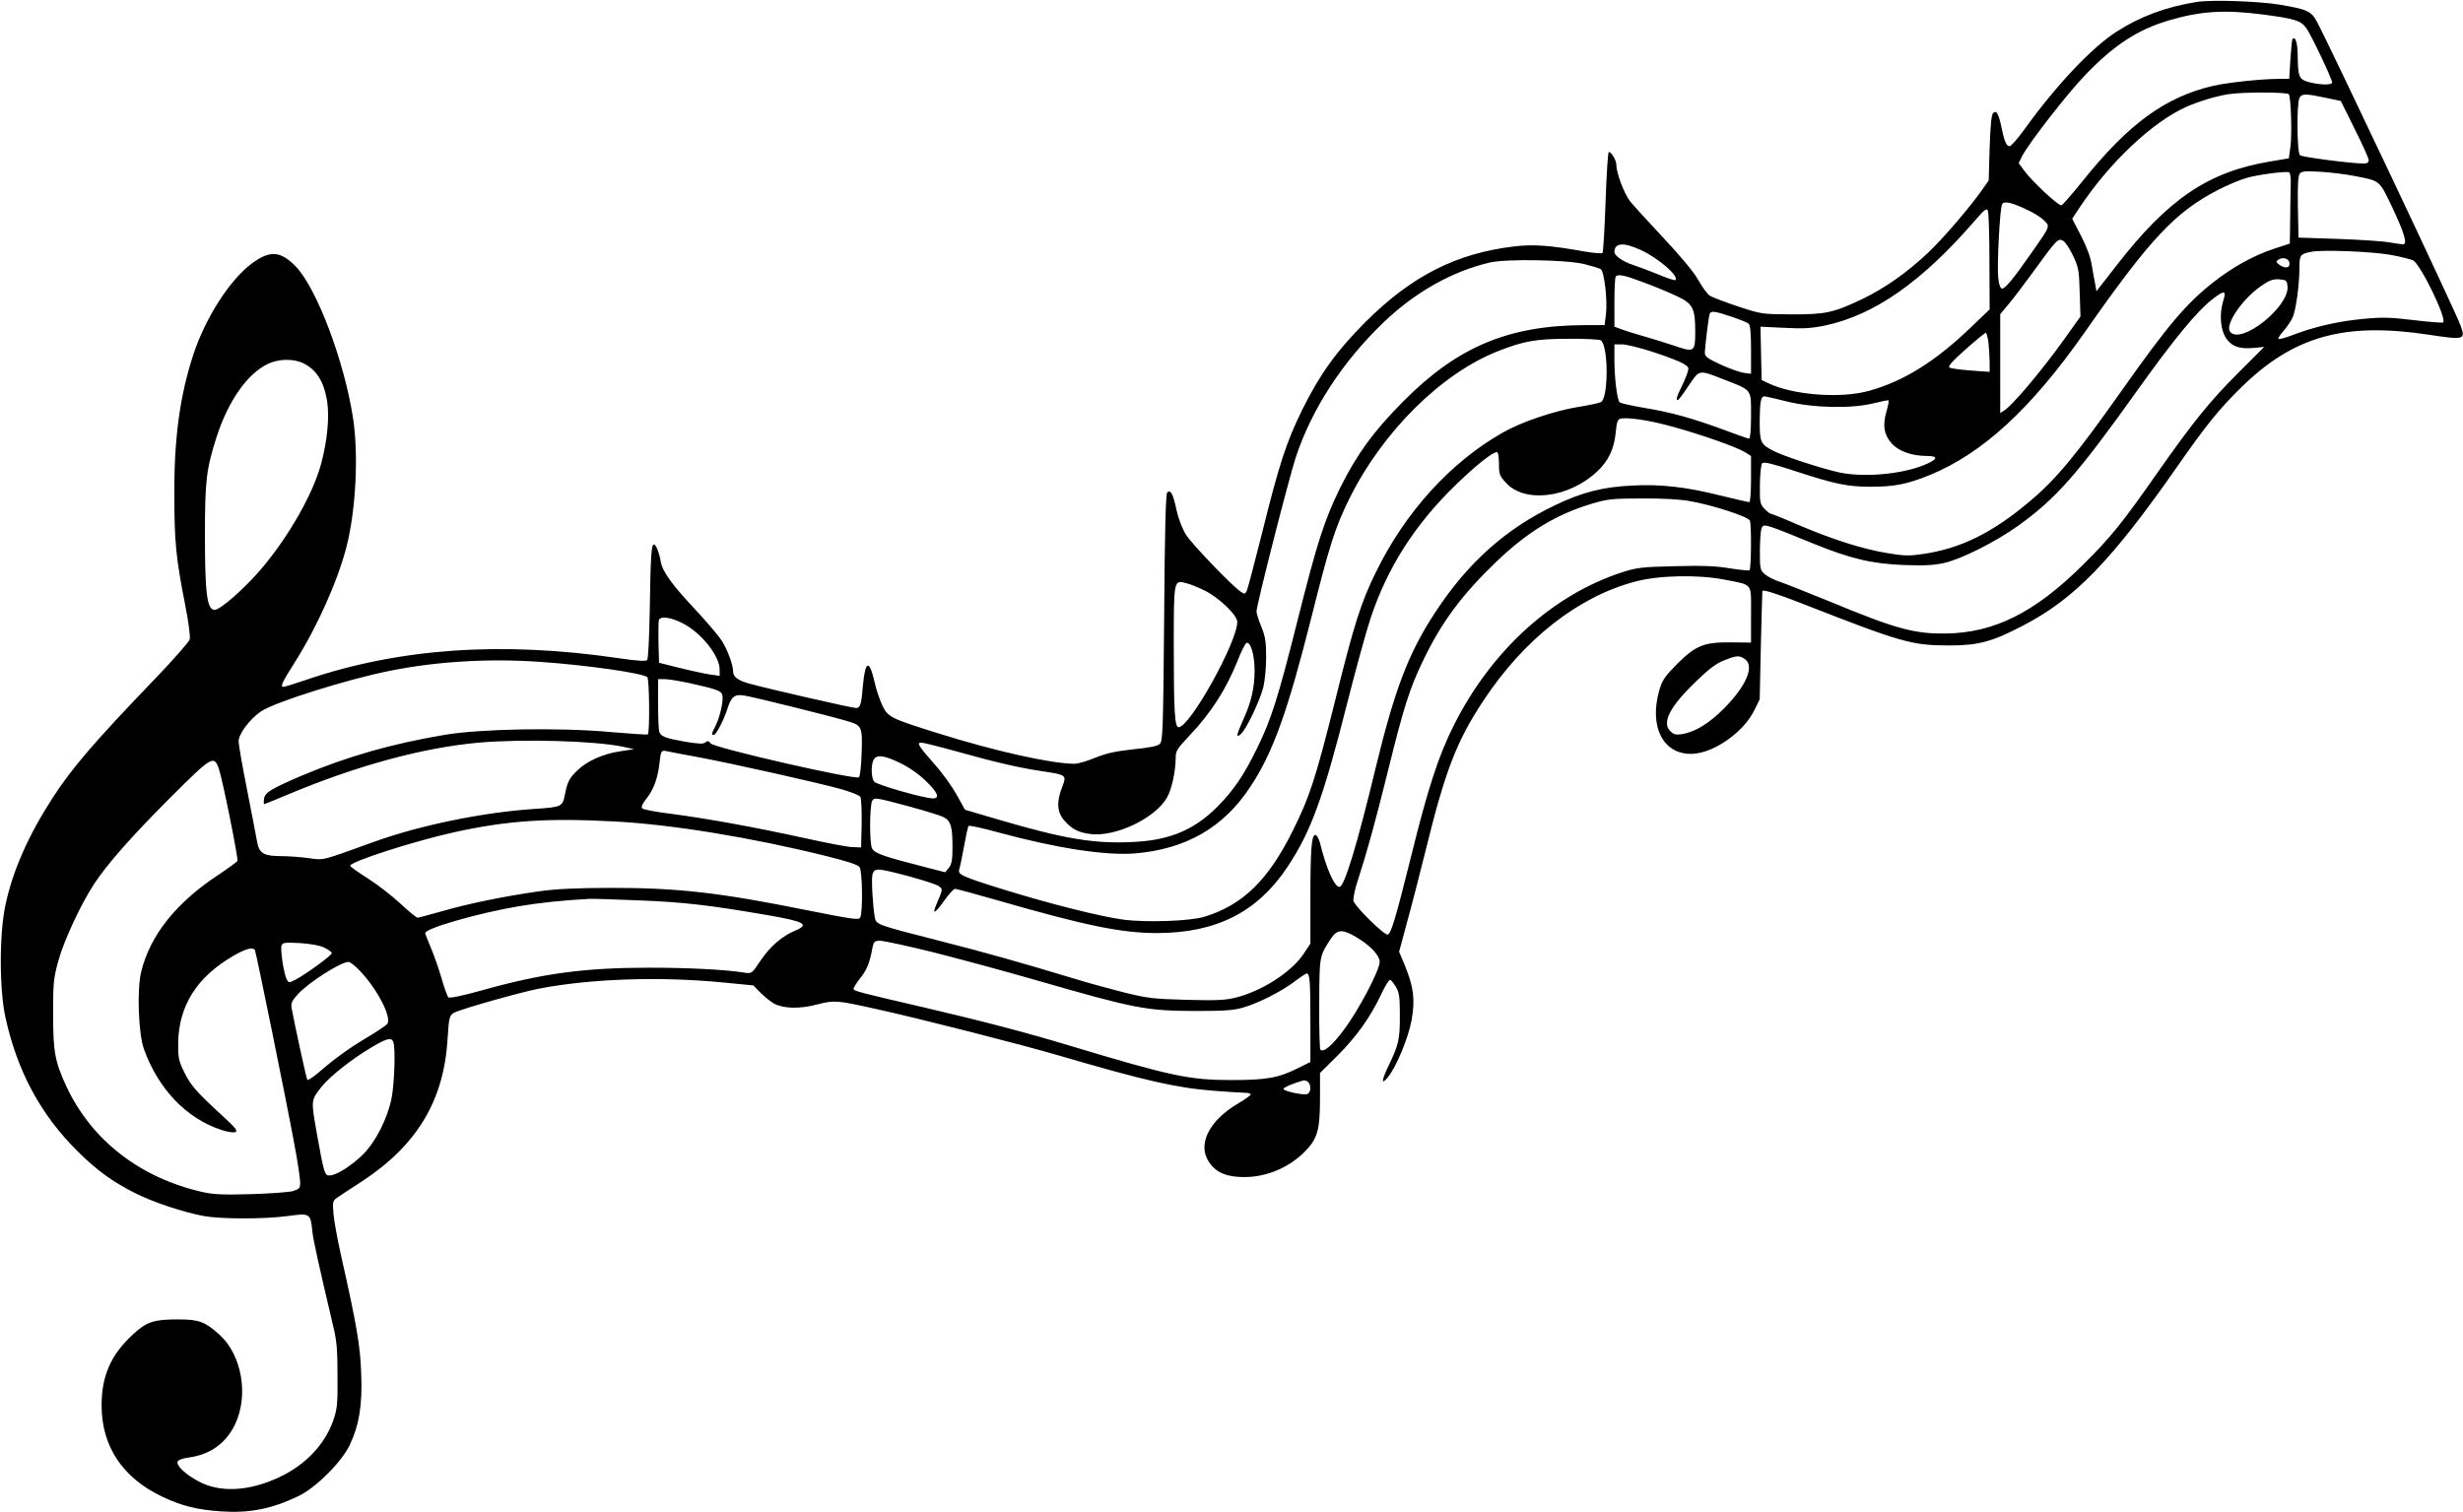 <?xml version="1.0" standalone="no"?>
<!DOCTYPE svg PUBLIC "-//W3C//DTD SVG 20010904//EN"
 "http://www.w3.org/TR/2001/REC-SVG-20010904/DTD/svg10.dtd">
<svg version="1.0" xmlns="http://www.w3.org/2000/svg"
 width="1280pt" height="786pt" viewBox="0 0 1280 786"
 preserveAspectRatio="xMidYMid meet">
<g transform="translate(0,786) scale(0.1,-0.1)"
fill="#000000" stroke="none">
<path d="M11417 7850 c-159 -25 -296 -76 -418 -155 -130 -84 -313 -278 -478
-507 -35 -49 -70 -88 -77 -88 -17 0 -28 26 -43 100 -15 71 -26 89 -43 72 -9
-9 -14 -63 -18 -182 l-5 -168 -35 -50 c-63 -90 -199 -248 -275 -321 -114 -108
-228 -188 -350 -247 -148 -70 -190 -79 -370 -78 -148 1 -152 1 -275 42 -69 23
-135 48 -147 57 -11 8 -37 44 -57 79 -22 40 -90 122 -179 217 -78 83 -157 170
-175 192 -31 39 -72 147 -72 191 0 23 -26 66 -39 66 -5 0 -12 -117 -17 -259
-5 -143 -12 -262 -16 -266 -4 -4 -47 0 -95 8 -176 32 -268 38 -365 26 -302
-36 -534 -155 -773 -394 -148 -148 -234 -268 -325 -450 -85 -173 -121 -282
-211 -645 -39 -156 -75 -292 -80 -302 -9 -17 -12 -17 -32 -3 -51 36 -255 249
-285 298 -19 32 -39 84 -48 127 -17 82 -31 107 -48 90 -8 -8 -13 -208 -16
-650 -5 -577 -7 -641 -22 -656 -11 -12 -51 -20 -140 -29 -94 -10 -140 -21
-197 -44 -41 -17 -89 -31 -107 -31 -119 0 -415 66 -714 160 -242 76 -255 82
-285 144 -13 28 -32 83 -40 121 -27 118 -48 113 -60 -14 -9 -106 -14 -121 -37
-121 -21 0 -462 101 -555 127 -58 16 -83 35 -83 62 0 36 -31 118 -61 164 -17
25 -78 97 -136 159 -120 128 -170 197 -179 248 -8 47 -25 90 -35 90 -14 0 -18
-57 -22 -328 -3 -159 -8 -267 -14 -273 -7 -7 -56 -4 -149 10 -608 89 -1139 52
-1624 -113 -58 -20 -110 -36 -117 -36 -18 0 -7 23 60 129 115 182 223 423 268
600 48 187 63 475 34 666 -45 296 -189 678 -299 791 -78 80 -134 84 -228 14
-114 -85 -239 -280 -303 -472 -69 -211 -100 -429 -99 -723 0 -248 8 -335 56
-577 17 -86 28 -168 24 -181 -3 -13 -85 -106 -182 -207 -317 -330 -430 -462
-531 -618 -126 -195 -206 -376 -244 -553 -33 -149 -33 -438 -1 -586 61 -280
183 -507 376 -698 99 -98 182 -159 301 -218 96 -48 248 -98 355 -118 90 -16
315 -16 434 0 117 16 120 15 129 -78 6 -52 32 -169 109 -496 18 -72 22 -122
22 -255 1 -148 -1 -172 -22 -233 -44 -126 -145 -232 -282 -296 -156 -73 -307
-81 -418 -21 -68 36 -117 82 -109 103 3 8 27 17 58 21 110 15 191 72 239 169
74 151 38 364 -80 470 -74 67 -107 79 -214 79 -126 0 -164 -12 -235 -78 -115
-106 -163 -216 -163 -369 0 -214 110 -378 318 -476 100 -47 181 -67 304 -75
147 -10 262 13 400 79 91 43 226 178 268 267 49 104 66 209 59 374 -5 143 -23
248 -107 621 -17 77 -34 170 -37 206 -5 61 -4 67 18 83 13 9 72 48 131 86 286
188 425 420 444 740 7 115 10 125 38 138 49 22 340 104 436 123 270 52 625 64
950 33 l165 -16 39 -40 c22 -21 53 -46 69 -55 51 -26 134 -28 224 -4 90 23
101 22 308 -24 227 -50 760 -186 950 -242 451 -132 610 -168 807 -183 68 -5
138 -10 156 -10 17 0 32 -4 32 -9 0 -4 -30 -26 -66 -47 -150 -88 -213 -213
-151 -304 31 -48 78 -72 150 -77 125 -10 255 38 346 129 68 68 81 113 81 281
l0 130 90 89 c99 99 173 202 228 320 20 43 41 77 47 75 5 -2 19 -19 30 -38 17
-29 20 -52 20 -149 0 -124 -6 -151 -61 -264 -35 -74 -36 -98 -2 -56 44 53 107
204 124 298 19 108 11 171 -36 286 l-29 69 38 141 c22 78 67 253 101 390 100
408 160 563 297 771 212 322 493 543 791 622 123 33 327 37 465 10 150 -30
137 -13 137 -182 l0 -145 -99 1 c-144 2 -187 -15 -283 -110 -65 -66 -79 -85
-94 -136 -57 -195 22 -343 177 -333 112 8 261 114 316 226 l28 57 6 280 c4
154 7 281 8 283 3 9 78 -15 206 -65 515 -202 570 -218 765 -218 151 0 222 19
381 102 269 139 460 335 804 828 150 215 217 298 329 408 274 270 538 344 979
277 186 -28 191 -26 164 49 -23 66 -686 1467 -745 1576 -31 58 -50 66 -196 91
-113 18 -351 26 -429 14z m340 -65 c168 -22 200 -32 227 -69 25 -32 136 -267
136 -285 0 -14 -63 -13 -120 2 -52 14 -58 26 -59 139 -1 67 -12 101 -27 85 -3
-2 -7 -50 -11 -106 l-6 -101 -56 0 c-87 0 -265 -19 -339 -36 -249 -58 -440
-197 -677 -493 -55 -68 -105 -126 -112 -128 -14 -5 -154 125 -194 181 l-28 38
18 37 c35 67 230 319 323 416 152 160 278 242 443 290 164 48 287 55 482 30z
m138 -415 c11 -17 17 -213 8 -274 l-8 -59 -101 -17 c-319 -54 -526 -194 -794
-539 l-105 -135 -6 35 c-4 19 -12 63 -18 99 -6 42 -26 96 -56 154 l-46 89 37
56 c156 236 380 447 557 526 64 28 149 54 215 65 70 12 310 12 317 0z m190
-18 l80 -17 72 -145 c40 -80 73 -153 73 -162 0 -13 -8 -18 -27 -18 -59 0 -319
33 -330 43 -16 12 -18 269 -3 298 13 23 31 23 135 1z m-180 -435 c-1 -26 -2
-109 -3 -185 l-2 -138 -82 -27 c-107 -35 -216 -96 -318 -176 -139 -110 -234
-222 -470 -556 -240 -340 -344 -466 -484 -583 -192 -162 -358 -244 -555 -272
-68 -10 -96 -10 -183 5 -128 21 -282 70 -461 146 -75 33 -141 59 -145 59 -5 0
-19 12 -33 26 -22 24 -24 33 -23 125 1 59 6 105 12 111 9 9 53 -2 172 -41 205
-67 272 -81 391 -81 124 0 190 13 306 60 277 113 529 346 808 744 339 485 469
624 694 740 47 24 113 52 146 61 53 16 194 35 220 30 6 -1 10 -23 10 -48z
m333 28 c133 -26 126 -20 194 -162 64 -136 81 -193 56 -193 -8 0 -39 5 -70 10
-31 6 -150 14 -264 18 l-209 7 -3 159 c-2 116 1 162 10 174 10 12 30 14 108 9
52 -3 132 -13 178 -22z m-1704 -175 c35 -16 75 -41 89 -56 32 -31 33 -28 -66
-169 -95 -136 -136 -185 -152 -185 -9 0 -16 18 -20 53 -8 60 8 368 20 386 10
18 52 8 129 -29z m-195 -271 l1 -247 -101 -97 c-182 -174 -345 -276 -524 -326
-148 -42 -396 -23 -525 39 l-35 17 -3 139 -3 138 123 -6 c101 -5 139 -3 213
12 257 55 503 227 779 546 51 59 61 66 67 50 4 -10 8 -130 8 -265z m434 33
c29 -62 32 -77 35 -192 l4 -125 -82 -115 c-117 -164 -268 -343 -313 -373 l-22
-14 0 257 0 257 41 49 c23 27 81 103 129 169 122 169 131 178 156 164 12 -6
35 -41 52 -77z m-2243 27 c92 -43 197 -135 177 -155 -3 -3 -43 10 -88 29 -46
19 -107 42 -135 51 -49 16 -94 47 -94 66 0 49 49 52 140 9z m3895 -24 c50 -9
101 -22 115 -28 38 -18 177 -303 157 -323 -3 -3 -71 2 -152 12 -126 15 -164
16 -268 6 -128 -12 -256 -42 -369 -86 -38 -14 -68 -22 -68 -16 0 5 13 24 29
42 15 18 36 47 44 65 18 33 37 172 37 265 0 62 5 68 60 79 55 12 315 2 415
-16z m-527 -42 c4 -27 -23 -31 -54 -8 -16 13 -17 16 -4 25 24 16 55 7 58 -17z
m-3663 -6 c39 -10 76 -21 84 -26 18 -12 36 -163 27 -234 l-7 -57 -102 0 c-399
-1 -664 -113 -947 -399 -151 -152 -239 -273 -325 -446 -83 -170 -118 -278
-221 -687 -101 -402 -137 -516 -209 -663 -71 -146 -124 -223 -209 -309 -118
-118 -244 -172 -428 -182 -207 -12 -367 15 -713 117 l-170 50 -44 79 c-24 43
-74 113 -113 156 -85 97 -96 114 -70 114 10 0 98 -22 195 -49 193 -54 318 -83
442 -101 117 -18 119 -19 95 -81 -30 -76 -27 -131 11 -174 40 -45 73 -62 135
-70 129 -17 335 80 398 188 25 42 46 138 46 210 0 34 9 47 73 115 110 116 188
237 248 386 19 50 41 92 47 94 22 7 42 -64 42 -144 0 -88 -17 -164 -60 -257
-35 -78 -38 -97 -11 -72 28 24 97 170 116 241 8 33 15 101 15 156 0 82 -4 109
-25 160 -14 34 -25 70 -25 80 0 33 170 699 205 804 84 251 242 494 457 700
163 156 357 265 553 310 87 19 397 14 490 -9z m302 -93 c54 -20 130 -51 170
-70 91 -41 103 -64 103 -189 0 -105 -5 -108 -109 -72 -42 14 -110 35 -151 47
-41 11 -94 28 -117 36 l-43 16 0 127 c0 70 3 131 7 134 13 13 45 7 140 -29z
m3351 -23 c10 -105 -241 -305 -298 -236 -29 35 60 168 160 238 45 31 62 37 95
35 37 -3 40 -5 43 -37z m-335 -78 c-21 -71 -13 -153 20 -197 31 -40 69 -51
146 -44 l48 5 -136 -136 c-148 -148 -232 -252 -421 -521 -181 -259 -240 -332
-384 -475 -251 -249 -462 -355 -716 -358 -163 -2 -263 26 -600 166 -113 46
-229 92 -258 102 -29 9 -65 27 -80 40 -25 22 -26 26 -26 129 1 69 5 111 13
119 13 13 29 8 261 -87 199 -81 306 -106 475 -113 109 -4 156 -1 210 11 90 21
265 109 380 191 199 142 310 268 622 705 189 265 310 412 390 474 64 50 75 48
56 -11z m-2555 -79 c42 -14 82 -30 89 -36 9 -7 13 -47 13 -136 l0 -125 -38 5
c-20 3 -74 22 -120 43 -65 30 -82 42 -82 59 0 29 19 188 25 204 6 18 27 15
113 -14z m1336 -136 c3 -29 6 -75 6 -102 l0 -49 -97 7 c-54 4 -104 11 -111 15
-11 6 12 32 83 95 53 47 100 86 105 86 4 0 10 -24 14 -52z m-2015 13 c40 -25
41 -300 1 -321 -9 -5 -61 -16 -116 -25 -126 -20 -300 -79 -397 -135 -270 -154
-505 -413 -657 -725 -77 -156 -113 -270 -211 -665 -102 -407 -132 -500 -219
-675 -129 -260 -260 -388 -460 -450 -75 -23 -303 -31 -423 -15 -114 15 -374
80 -617 155 -222 69 -243 79 -235 106 4 11 15 65 25 120 10 55 20 103 24 106
3 4 75 -12 159 -35 298 -81 553 -120 705 -108 265 22 462 135 601 348 117 177
192 387 316 878 94 375 123 468 199 621 172 346 476 647 769 763 134 53 200
65 367 65 85 1 161 -3 169 -8z m273 -61 c68 -22 138 -49 156 -60 31 -19 31
-20 18 -58 -8 -21 -24 -58 -36 -81 -12 -24 -19 -46 -15 -49 6 -6 17 8 70 87
46 68 48 68 165 22 159 -62 150 -50 150 -192 0 -69 -4 -119 -10 -119 -5 0 -63
20 -129 45 -165 61 -276 92 -416 115 -66 11 -123 24 -128 29 -13 13 -27 126
-27 219 l0 82 40 0 c21 0 95 -18 162 -40z m-7012 -60 c66 -34 104 -95 120
-195 13 -81 1 -207 -31 -325 -41 -155 -169 -380 -312 -548 -86 -101 -212 -212
-242 -212 -39 0 -50 87 -50 385 0 288 7 346 61 515 60 185 158 326 265 378 58
28 137 29 189 2z m7707 -197 c139 -34 336 -38 451 -9 40 10 75 17 77 15 2 -3
-3 -30 -12 -61 -20 -70 -12 -118 28 -163 35 -40 105 -65 182 -65 65 0 58 -18
-18 -49 -119 -47 -310 -63 -435 -37 -88 19 -285 83 -341 111 -70 36 -74 44
-74 159 1 98 6 126 25 126 5 0 57 -12 117 -27z m-602 -129 c145 -39 339 -107
383 -134 l32 -20 0 -120 c0 -68 -4 -120 -9 -120 -6 0 -74 16 -153 35 -180 45
-311 59 -458 51 -150 -7 -259 -35 -396 -101 -258 -122 -458 -301 -628 -562
-137 -210 -207 -394 -307 -805 -98 -407 -163 -618 -188 -618 -26 0 -68 94
-101 228 -6 23 -17 42 -24 42 -20 0 -26 -70 -26 -329 l0 -236 -35 -53 c-65
-96 -216 -193 -355 -228 -52 -13 -100 -15 -255 -11 -175 5 -201 8 -330 40 -77
20 -192 51 -255 71 -271 82 -470 138 -695 195 -333 85 -332 85 -339 124 -11
65 -18 197 -12 221 5 20 13 26 34 26 39 0 281 -67 309 -85 24 -16 24 -15 -11
-97 -24 -56 -6 -46 42 22 24 33 48 60 55 60 7 0 107 -27 222 -60 458 -132 644
-170 830 -170 306 1 519 109 674 341 123 184 187 358 312 853 45 177 99 374
121 440 88 266 231 491 449 701 100 97 186 165 208 165 7 0 11 -24 11 -60 0
-55 3 -63 36 -99 97 -108 327 -80 474 58 59 55 89 118 97 205 4 48 10 66 22
69 35 10 152 -7 266 -39z m99 -389 c116 -20 302 -81 310 -101 9 -24 7 -252 -2
-258 -5 -3 -51 2 -103 10 -71 12 -141 15 -284 11 -171 -4 -198 -7 -273 -31
-362 -117 -682 -407 -877 -797 -78 -154 -135 -329 -220 -674 -81 -325 -105
-407 -123 -413 -17 -5 -171 146 -178 175 -3 12 7 63 25 115 47 146 85 283 156
568 79 321 111 422 180 565 96 200 200 341 381 515 165 158 316 249 504 304
75 22 105 25 251 25 106 1 198 -4 253 -14z m-2525 -464 c75 -36 171 -128 171
-164 0 -104 -246 -547 -305 -547 -20 0 -25 82 -25 417 0 353 -1 350 67 331 21
-5 62 -22 92 -37z m-2707 -173 c96 -51 188 -168 188 -239 l0 -32 -49 7 c-27 4
-98 19 -158 34 l-108 27 -3 104 c-1 58 0 111 2 118 9 23 66 14 128 -19z m5516
-184 c52 -36 7 -141 -112 -260 -75 -75 -148 -119 -214 -130 -33 -5 -44 -2 -62
16 -44 44 -3 126 132 256 71 69 108 96 149 112 66 26 78 26 107 6z m-6266 -14
c248 -17 541 -59 562 -80 11 -11 13 -286 3 -297 -3 -3 -91 3 -194 12 -262 24
-671 17 -858 -14 -281 -47 -510 -113 -750 -214 -158 -68 -189 -87 -193 -120
-2 -15 -1 -27 1 -27 2 0 53 21 113 46 363 153 710 248 1004 274 232 20 606 9
750 -22 l55 -12 -77 -12 c-85 -13 -167 -50 -216 -97 -43 -41 -53 -60 -66 -126
-13 -65 -15 -66 -163 -76 -266 -18 -592 -85 -830 -171 -279 -101 -259 -96
-341 -84 -40 5 -103 10 -140 10 -90 0 -114 14 -125 70 -4 25 -28 146 -52 270
-25 124 -45 240 -45 257 0 38 58 115 116 155 70 48 451 168 674 212 241 48
507 64 772 46z m778 -110 c144 -32 168 -40 174 -63 7 -27 -12 -113 -35 -159
-22 -43 -23 -48 -9 -48 11 0 52 78 70 135 20 63 37 78 86 70 43 -6 430 -102
526 -130 89 -25 90 -28 86 -166 -2 -68 -8 -123 -14 -129 -16 -16 -754 153
-771 176 -10 14 -15 14 -27 5 -11 -9 -35 -8 -107 4 -101 18 -123 26 -133 51
-3 8 -6 74 -6 145 l0 129 33 0 c18 0 75 -9 127 -20z m45 -385 c183 -34 647
-138 754 -169 46 -14 88 -30 92 -38 5 -7 8 -69 7 -138 l-3 -125 -45 2 c-25 0
-137 22 -250 47 -250 55 -508 102 -693 126 -76 9 -143 22 -149 28 -7 7 -1 22
20 49 37 45 59 104 68 176 8 74 10 78 36 73 13 -3 86 -17 163 -31z m1053 -31
c47 -23 96 -57 133 -93 63 -60 75 -91 37 -91 -45 0 -293 71 -305 87 -16 20
-17 87 -3 114 16 28 53 24 138 -17z m-3541 -29 c19 -53 102 -467 97 -480 -3
-5 -45 -36 -94 -69 -222 -145 -359 -315 -406 -506 -23 -92 -15 -321 14 -403
74 -206 219 -359 399 -419 30 -11 64 -16 74 -13 17 6 7 19 -68 88 -137 126
-163 157 -197 227 -28 58 -31 74 -30 150 3 192 97 341 284 450 67 39 103 49
115 31 6 -11 163 -781 205 -1010 17 -89 30 -178 30 -197 0 -30 -4 -34 -37 -45
-21 -6 -119 -13 -219 -16 -144 -4 -195 -2 -252 11 -326 74 -578 271 -708 551
-59 128 -68 180 -68 375 0 160 2 184 27 275 29 106 119 299 186 400 70 107
202 255 400 453 212 211 223 218 248 147z m3585 -196 c84 -23 166 -48 181 -56
38 -19 47 -49 47 -153 0 -71 -4 -92 -19 -111 l-19 -23 -93 24 c-228 58 -273
74 -287 100 -14 27 -13 224 1 248 12 18 20 16 189 -29z m-1527 -79 c293 -15
715 -84 1100 -180 105 -26 164 -45 172 -57 15 -20 18 -240 3 -263 -8 -13 -45
-7 -272 38 -461 93 -674 117 -1023 117 -183 -1 -283 -5 -374 -18 -183 -26
-368 -64 -502 -103 -65 -18 -123 -34 -129 -34 -6 0 -46 33 -89 73 -43 40 -119
99 -169 131 -51 32 -92 61 -92 66 0 21 328 127 540 174 277 61 485 75 835 56z
m125 -410 c232 -9 368 -25 665 -76 197 -34 224 -49 148 -81 -68 -28 -131 -83
-179 -154 -46 -69 -47 -70 -83 -65 -98 16 -288 26 -496 26 -336 0 -554 -29
-868 -117 -104 -29 -171 -43 -177 -37 -5 5 -21 49 -35 98 -14 49 -39 120 -55
158 -17 39 -30 74 -30 78 0 25 280 105 489 140 103 17 220 30 366 38 11 1 126
-3 255 -8z m3725 -189 c74 -43 125 -96 125 -131 0 -43 -110 -252 -186 -353
-63 -84 -105 -119 -122 -103 -4 4 -7 112 -6 239 1 251 0 246 62 340 31 46 58
48 127 8z m-2194 -81 c134 -34 375 -99 534 -145 517 -149 570 -159 830 -160
155 0 201 4 249 19 79 23 198 84 265 135 30 23 58 41 62 41 16 0 19 -41 19
-246 l0 -214 -60 -30 c-105 -53 -167 -64 -350 -64 -219 0 -313 20 -835 177
-227 69 -461 130 -765 201 -324 75 -358 84 -364 94 -3 4 13 30 34 57 36 45 50
80 65 163 6 28 10 32 40 32 18 0 142 -27 276 -60z m-3165 24 c22 -11 39 -23
38 -29 -1 -12 -132 -107 -186 -136 -37 -19 -37 -19 -48 0 -15 29 -34 155 -27
176 7 16 17 17 96 13 58 -4 102 -12 127 -24z m187 -123 c92 -98 165 -243 139
-274 -7 -8 -54 -40 -105 -70 -94 -56 -166 -108 -255 -185 -28 -23 -53 -39 -55
-35 -5 8 -67 293 -81 371 -5 28 0 38 31 73 56 62 222 168 264 169 9 0 37 -22
62 -49z m171 -367 c12 -30 6 -216 -9 -292 -21 -105 -81 -224 -146 -290 -57
-58 -141 -112 -176 -112 -26 0 -29 10 -68 227 -29 166 -29 164 26 234 40 51
153 141 250 199 87 53 113 60 123 34z m4766 -241 c0 -13 -7 -26 -16 -30 -19
-7 -124 15 -124 27 0 7 50 29 100 43 22 6 40 -12 40 -40z"/>
</g>
</svg>
